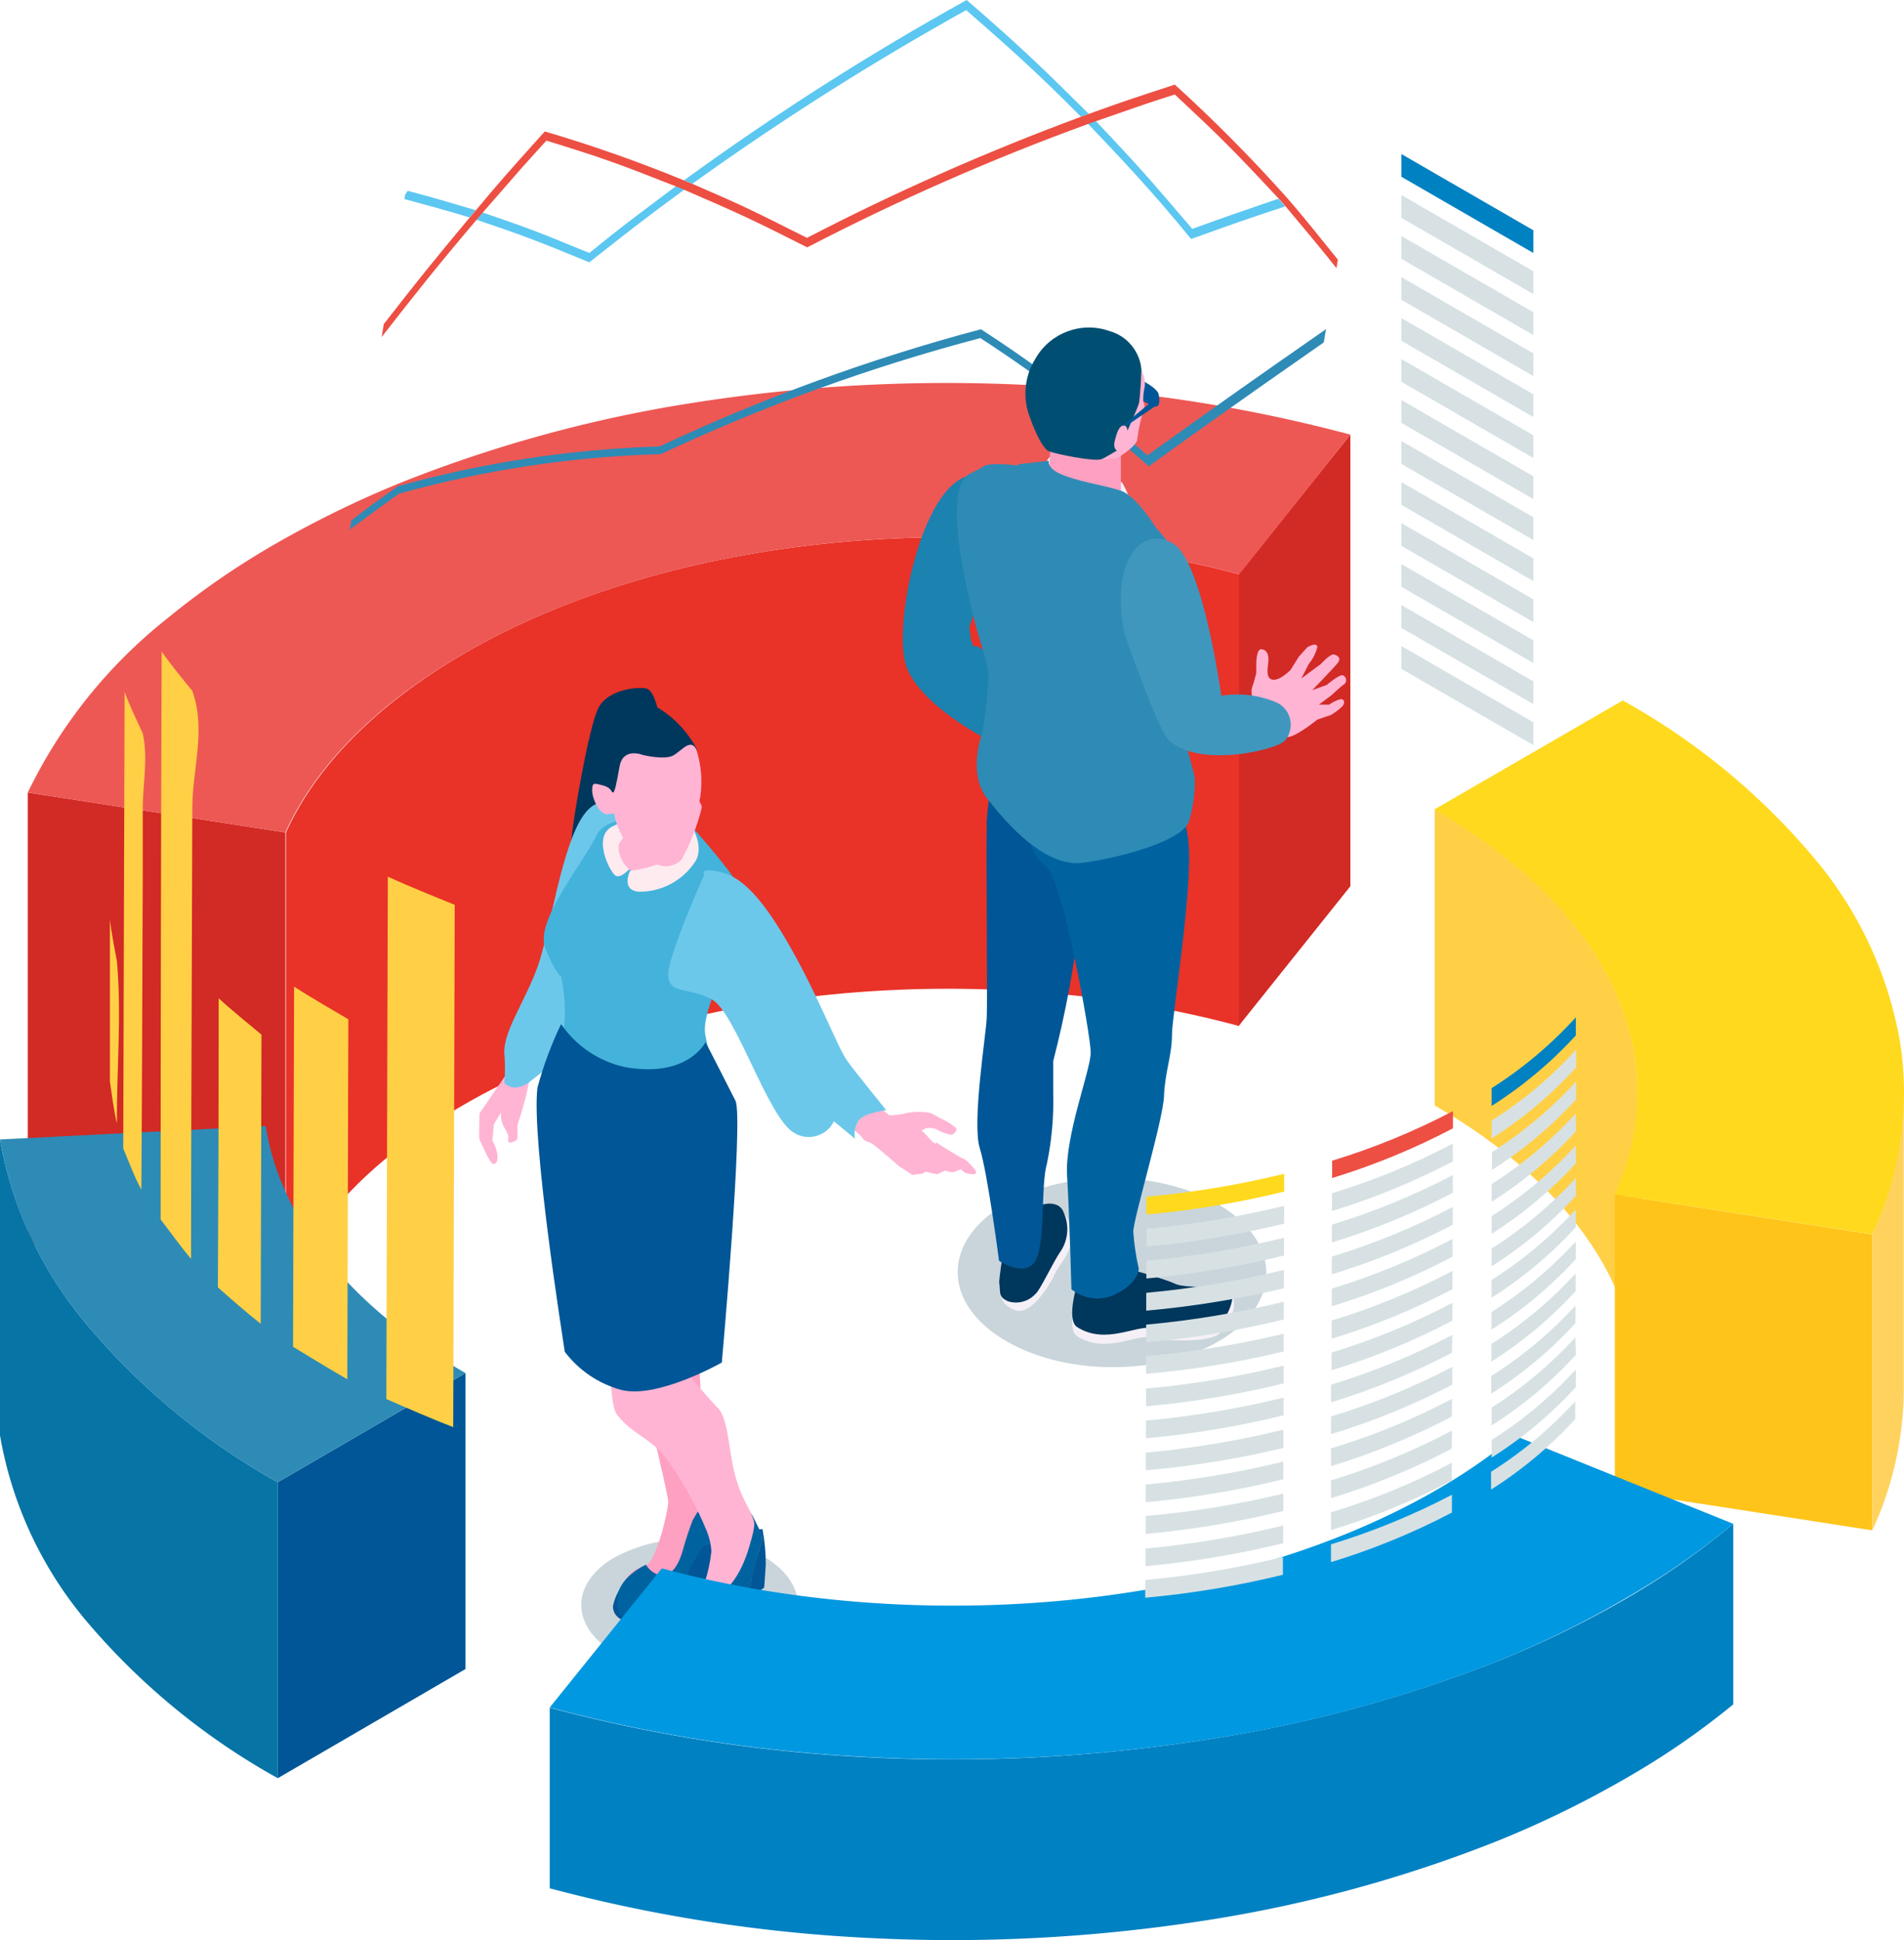 <?xml version="1.0" encoding="UTF-8"?> <svg xmlns="http://www.w3.org/2000/svg" viewBox="32 12.38 165.941 169.003"><defs><style>.cls-1{isolation:isolate;}.cls-2{fill:#d22a24;}.cls-3{fill:#e93228;}.cls-4{fill:#ed5854;}.cls-5{fill:#5cc7f1;}.cls-6{fill:#ed4f43;}.cls-7{fill:#2e8bb6;}.cls-8{fill:#ffd045;}.cls-9{fill:#ffc41a;}.cls-10{fill:#ffd25d;}.cls-11{fill:#ffd91d;}.cls-12{fill:#005696;}.cls-13{fill:#0774a6;}.cls-14{fill:#0081c2;}.cls-15{fill:#d7e1e4;}.cls-16{fill:#c9d5db;}.cls-16,.cls-37{mix-blend-mode:multiply;}.cls-17{fill:#f5f0f7;}.cls-18{fill:#00375c;}.cls-19{fill:#0063a0;}.cls-20{fill:#1c82af;}.cls-21{fill:#fea0c1;}.cls-22{fill:#ffb4d4;}.cls-23{fill:#3f97be;}.cls-24{fill:#004f72;}.cls-25{fill:#6cc8ea;}.cls-26{fill:#43b3db;}.cls-27{fill:#feebf0;}.cls-28{fill:#0098e0;}.cls-29{fill:#e8eaea;}.cls-30{fill:#ff8482;}.cls-31,.cls-58{fill:#fff;}.cls-32{fill:#004e82;}.cls-33{fill:#9bbbf2;}.cls-34{fill:#ffc003;}.cls-35{fill:#ffda36;}.cls-36{opacity:0.2;mix-blend-mode:lighten;fill:url(#linear-gradient);}.cls-37{fill:url(#linear-gradient-2);}.cls-38{fill:#cea900;}.cls-39{fill:#ff8ea2;}.cls-40{fill:#0075a8;}.cls-41{fill:#1b6b98;}.cls-42{fill:#004063;}.cls-43{fill:#dcf7ff;}.cls-44{fill:#ffb6b7;}.cls-45{fill:#085e8d;}.cls-46{fill:#008dd1;}.cls-47{fill:#fcfdfc;}.cls-48{fill:#ffb5d5;}.cls-49{fill:#f1f2f1;}.cls-50{fill:#5055e2;}.cls-51{fill:url(#linear-gradient-3);}.cls-52{fill:url(#linear-gradient-4);}.cls-53{fill:#2a749f;}.cls-54{fill:#069;}.cls-55{fill:#010103;}.cls-56{fill:#008bd3;}.cls-57{fill:#6fb9ff;}.cls-57,.cls-58{opacity:0.5;}.cls-59{fill:#3f84ac;}.cls-60{fill:#2c77a2;}.cls-61{fill:#00407b;}.cls-62{fill:#216f9c;}.cls-63{fill:#0d6092;}</style></defs><g><g class="cls-1"><polygon class="cls-2" points="149.69 50.24 149.69 89.58 139.95 101.76 139.95 62.42 149.69 50.24"></polygon><path class="cls-3" d="M140,62.42v39.34c-22.21-6-49.44-3.69-67.69,6.92-7.7,4.47-12.8,9.85-15.39,15.55V84.9c2.59-5.7,7.77-11.08,15.46-15.55C90.58,58.74,117.74,56.43,140,62.42Z"></path><polygon class="cls-2" points="56.87 84.9 56.87 124.23 34.42 120.76 34.42 81.42 56.87 84.9"></polygon><path class="cls-4" d="M149.69,50.24,140,62.42c-22.21-6-49.37-3.68-67.62,6.93C64.64,73.82,59.46,79.2,56.87,84.9L34.42,81.42A43.39,43.39,0,0,1,46.57,66.26a69.09,69.09,0,0,1,9.29-6.42,90,90,0,0,1,11.06-5.41,117.87,117.87,0,0,1,26.13-7.06,142.08,142.08,0,0,1,28.75-1.44A132,132,0,0,1,149.69,50.24Z"></path></g><path class="cls-5" d="M 67.53 29 L 67.31 29.34 L 67.25 29.72 C 68.96 30.18 71.25 30.81 72.92 31.32 L 73.46 30.69 C 71.69 30.16 69.32 29.47 67.53 29 Z"></path><path class="cls-5" d="M 135.91 32.32 C 132.48 28.32 131.67 27.32 127.49 22.91 L 126.81 23.15 C 129.43 25.9 132.39 29 135.81 33.2 C 139.55 31.86 140.22 31.61 144.01 30.36 L 143.42 29.69 C 140 30.87 139.23 31.11 135.91 32.32 Z"></path><path class="cls-5" d="M 83.36 34.42 C 79.14 32.68 78.26 32.32 74.06 30.89 L 73.52 31.52 C 77.52 32.87 78.52 33.24 83.36 35.23 C 87.36 32.08 87.97 31.6 91.65 28.89 L 90.92 28.59 C 86.85 31.65 86.33 32 83.36 34.42 Z"></path><path class="cls-5" d="M 116.21 13.26 C 119.42 16.07 122.21 18.5 126.21 22.55 L 126.89 22.3 C 123.42 18.86 121.12 16.58 116.25 12.38 C 107.723 17.108 99.495 22.355 91.61 28.09 L 92.34 28.39 C 99.997 22.889 107.967 17.837 116.21 13.26 Z"></path><path class="cls-6" d="M 144.65 30.17 L 144.06 29.49 C 141.007 26.079 137.779 22.828 134.39 19.75 C 130.11 21.15 129.76 21.27 126.9 22.3 L 126.22 22.55 C 118.046 25.57 110.068 29.093 102.33 33.1 C 97.48 30.66 96.73 30.29 92.33 28.39 L 91.6 28.09 C 87.636 26.461 83.591 25.039 79.48 23.83 C 76.13 27.56 75.78 27.95 73.48 30.69 L 72.94 31.32 C 69.52 35.43 68.68 36.47 65.45 40.61 L 65.26 41.74 C 67.93 38.33 69.85 35.86 73.54 31.52 L 74.08 30.89 C 77.47 27 77.6 26.84 79.62 24.63 C 84.62 26.17 85.86 26.63 90.94 28.63 L 91.67 28.93 C 96.29 30.93 97.38 31.41 102.35 33.93 C 110.269 29.822 118.446 26.231 126.83 23.18 L 127.51 22.94 C 132.04 21.36 132.04 21.36 134.39 20.61 C 138.47 24.43 139.39 25.34 143.48 29.72 L 144.07 30.39 C 145.41 31.98 147.19 34.11 148.48 35.74 L 148.6 35 C 147.41 33.52 145.86 31.58 144.65 30.17 Z"></path><path class="cls-7" d="M 117.49 41.06 C 107.87 43.617 98.499 47.034 89.49 51.27 C 81.768 51.503 74.102 52.668 66.66 54.74 C 65.44 55.63 63.81 56.74 62.61 57.74 L 62.48 58.51 C 63.76 57.57 65.48 56.3 66.76 55.39 C 74.204 53.313 81.874 52.154 89.6 51.94 C 98.554 47.733 107.873 44.349 117.44 41.83 C 122.605 45.182 127.512 48.916 132.12 53 C 136.46 49.87 139.52 47.68 147.37 42.21 L 147.57 41.05 C 141.5 45.27 137.81 47.87 132 52.05 C 127.441 48.034 122.591 44.36 117.49 41.06 Z"></path><g class="cls-1"><path class="cls-8" d="M174.72,107.61v25.78c0-8.94-5.87-17.89-17.68-24.71V82.9C168.85,89.72,174.75,98.67,174.72,107.61Z"></path><polygon class="cls-9" points="195.18 119.91 195.18 145.69 172.74 142.21 172.74 116.43 195.18 119.91"></polygon><path class="cls-10" d="M197.92,107.73v25.78a29.54,29.54,0,0,1-2.74,12.18V119.9A29.46,29.46,0,0,0,197.92,107.73Z"></path><path class="cls-11" d="M173.43,73.4a59.33,59.33,0,0,1,16.65,13.69,33.73,33.73,0,0,1,7.53,16.16,28.78,28.78,0,0,1-2.43,16.65l-22.44-3.47C178,104.85,172.76,92,157,82.9Z"></path></g><g class="cls-1"><polygon class="cls-12" points="72.57 131.99 72.57 157.77 56.21 167.28 56.21 141.5 72.57 131.99"></polygon><path class="cls-13" d="M56.21,141.5v25.78a59.91,59.91,0,0,1-16.69-13.7A34.08,34.08,0,0,1,32,137.42V111.64a34.16,34.16,0,0,0,7.6,16.16A59.33,59.33,0,0,0,56.21,141.5Z"></path><path class="cls-7" d="M55.16,110.47c1.22,7.85,7,15.51,17.41,21.52L56.21,141.5A59,59,0,0,1,39.6,127.8,34,34,0,0,1,32,111.64Z"></path></g><path class="cls-8" d="M 65.67 134.25 C 67.41 135.01 69.73 136.02 71.5 136.7 C 71.547 121.54 71.59 106.373 71.63 91.2 C 69.87 90.49 67.53 89.54 65.8 88.75 C 65.76 103.923 65.717 119.09 65.67 134.25 Z"></path><path class="cls-8" d="M 62.36 101.17 C 60.94 100.33 59.02 99.23 57.63 98.33 L 57.54 129.7 C 58.95 130.56 60.83 131.7 62.27 132.53 Z"></path><path class="cls-8" d="M 54.79 102.51 C 53.66 101.57 52.14 100.34 51.06 99.34 C 51.06 107.733 51.037 116.127 50.99 124.52 C 52.1 125.52 53.56 126.78 54.72 127.69 C 54.74 119.29 54.763 110.897 54.79 102.51 Z"></path><path class="cls-8" d="M 46.09 69.14 C 46.03 85.633 46 102.123 46 118.61 C 46.78 119.61 47.8 121.05 48.65 122.04 C 48.65 112.98 48.76 84.6 48.76 82.79 C 48.76 79.38 49.98 75.97 48.76 72.56 C 47.93 71.55 46.83 70.21 46.09 69.14 Z"></path><path class="cls-8" d="M 44.44 88.8 C 44.44 86.99 44.44 84.58 44.44 82.8 C 44.44 80.62 44.93 78.44 44.44 76.26 C 43.94 75.19 43.26 73.77 42.86 72.66 L 42.74 112.42 C 43.2 113.51 43.74 114.97 44.32 116.01 C 44.38 108.93 44.43 90.61 44.44 88.8 Z"></path><path class="cls-8" d="M 42.19 96.12 C 41.99 95.03 41.69 93.56 41.58 92.45 C 41.58 97.17 41.58 101.883 41.58 106.59 C 41.74 107.69 41.93 109.17 42.19 110.26 C 42.16 105.55 42.61 100.84 42.19 96.12 Z"></path><polygon class="cls-14" points="165.64 34.42 154.14 27.78 154.14 25.8 165.64 32.44 165.64 34.42"></polygon><polygon class="cls-15" points="165.64 38 154.14 31.36 154.14 29.37 165.64 36.01 165.64 38"></polygon><polygon class="cls-15" points="165.64 41.57 154.14 34.93 154.14 32.94 165.64 39.58 165.64 41.57"></polygon><polygon class="cls-15" points="165.64 45.14 154.14 38.5 154.14 36.52 165.64 43.16 165.64 45.14"></polygon><polygon class="cls-15" points="165.64 48.71 154.14 42.07 154.14 40.09 165.64 46.73 165.64 48.71"></polygon><polygon class="cls-15" points="165.64 52.28 154.14 45.64 154.14 43.66 165.64 50.3 165.64 52.28"></polygon><polygon class="cls-15" points="165.64 55.86 154.14 49.22 154.14 47.23 165.64 53.87 165.64 55.86"></polygon><polygon class="cls-15" points="165.64 59.43 154.14 52.79 154.14 50.8 165.64 57.44 165.64 59.43"></polygon><polygon class="cls-15" points="165.64 63 154.14 56.36 154.14 54.38 165.64 61.02 165.64 63"></polygon><polygon class="cls-15" points="165.64 66.57 154.14 59.93 154.14 57.95 165.64 64.59 165.64 66.57"></polygon><polygon class="cls-15" points="165.64 70.14 154.14 63.5 154.14 61.52 165.64 68.16 165.64 70.14"></polygon><polygon class="cls-15" points="165.64 73.72 154.14 67.08 154.14 65.09 165.64 71.73 165.64 73.72"></polygon><polygon class="cls-15" points="165.64 77.29 154.14 70.65 154.14 68.66 165.64 75.3 165.64 77.29"></polygon><ellipse class="cls-16" cx="128.97" cy="123.28" rx="8.24" ry="13.45" transform="matrix(0.005, -1, 1, 0.005, 4.99, 251.59)"></ellipse><path class="cls-17" d="M 120.25 121 C 120.403 120.658 120.574 120.325 120.76 120 C 121.38 118.86 122.49 117.22 123.59 117.44 C 125.24 117.79 125.51 119.54 125.34 120.64 C 125.17 121.74 124.24 122.64 123.9 123.42 C 123.56 124.2 121.9 127 120.49 126.52 C 119.08 126.04 118.74 124.66 119.36 122.91 C 119.98 121.16 120.25 121 120.25 121 Z"></path><path class="cls-17" d="M 125.89 125 C 125.89 125 124.89 128.18 125.89 128.79 C 128.36 130.37 131.1 128.54 132.4 128.89 C 133.7 129.24 137.51 129.34 138.33 128.51 C 139.15 127.68 139.95 126.27 139.33 124.99 C 139.02 124.35 135.23 125.42 134.4 124.99 C 133.57 124.56 130.28 123.67 130.28 123.67 Z"></path><path class="cls-17" d="M 122.91 53.21 C 122.91 53.21 123.37 52.13 123.52 52.21 C 123.932 52.842 124.568 53.296 125.3 53.48 C 126.61 53.84 129.48 53.93 129.84 54.48 C 130.148 55.035 130.402 55.617 130.6 56.22 C 130.6 56.22 125.31 55.75 124.32 54.76 C 123.821 54.27 123.35 53.753 122.91 53.21 Z"></path><path class="cls-18" d="M 120 119.12 C 120 119.12 122 117.88 122.4 117.54 C 122.8 117.2 124.32 116.9 124.7 117.99 C 125.188 119.054 125.113 120.292 124.5 121.29 C 123.78 122.29 122.67 124.76 122.24 125.1 C 121.638 125.756 120.71 126.006 119.86 125.74 C 118.97 125.34 119.2 125 119.08 124.04 C 119.242 122.376 119.55 120.73 120 119.12 Z"></path><path class="cls-12" d="M 119.43 77.12 C 118.612 79.305 118.13 81.601 118 83.93 C 117.94 87.23 118.07 99.53 118 101.04 C 117.93 102.55 116.7 110.19 117.39 112.39 C 118.08 114.59 119.07 122.21 119.07 122.21 C 119.07 122.21 121.33 123.73 122.24 122.21 C 123.15 120.69 122.68 115.68 123.24 113.76 C 123.667 111.705 123.852 109.608 123.79 107.51 L 123.79 104.82 C 124.878 100.607 125.67 96.323 126.16 92 C 126.78 85.92 127 74.92 119.43 77.12 Z"></path><path class="cls-18" d="M 125.89 124.21 C 125.89 124.21 124.89 127.38 125.89 127.99 C 128.36 129.57 131.1 127.75 132.4 128.09 C 133.7 128.43 137.51 128.54 138.33 127.71 C 139.15 126.88 139.77 125.1 139.16 124.76 C 138.55 124.42 135.24 124.62 134.41 124.21 C 133.58 123.8 130.29 122.89 130.29 122.89 Z"></path><path class="cls-19" d="M 121.61 80.42 C 121.61 80.42 120.55 86.02 123.17 87.86 C 124.58 88.86 127.06 102.56 127.06 104.07 C 127.06 105.58 124.79 111.35 125 114.79 C 125.21 118.23 125.38 124.69 125.38 124.69 C 126.435 125.547 127.883 125.733 129.12 125.17 C 131.25 124.17 131.25 122.89 131.25 122.89 C 131.005 121.831 130.844 120.754 130.77 119.67 C 130.77 118.57 133.38 109.91 133.45 107.85 C 133.52 105.79 134.14 104.34 134.14 102.56 C 134.14 100.78 136 89.7 135.58 85.72 C 135.16 81.74 132.58 77.19 132.58 77.19 L 123.23 77.76 Z"></path><path class="cls-20" d="M 118.12 55 C 118.12 55 116.72 53.71 116.2 53.89 C 112.2 55.26 109.94 66.59 110.9 70.14 C 111.86 73.69 118.12 76.84 118.12 76.84 C 119.177 75.796 119.894 74.458 120.18 73 C 120.6 70.66 117.18 68.68 117.18 68.68 L 116.84 68.68 L 116.62 68.11 L 116.48 67 C 116.48 67 119.7 58.36 118.12 55 Z"></path><path class="cls-7" d="M 116.2 53.89 C 114.35 55.8 116.13 63.15 116.82 66.04 C 117.51 68.93 118.24 70.11 118.12 71.9 C 118 73.69 117.63 76.16 117.63 76.16 C 117.63 76.16 116.2 79.78 118.14 82.08 C 118.86 82.92 122.65 88.08 126.44 87.53 C 130.23 86.98 135.15 85.53 135.64 83.89 C 135.984 82.704 136.149 81.474 136.13 80.24 C 136.13 79.6 133.66 71.49 133.66 71.49 C 133.66 71.49 135.56 62.69 134.21 60.21 C 132.885 58.242 131.126 56.604 129.07 55.42 C 128.73 55.22 125.07 55.13 124.12 54.85 C 123.41 54.64 123.36 53.29 123.36 53.29 C 123.36 53.29 118.65 52.47 117.79 52.97 C 116.2 53.89 116.52 53.56 116.2 53.89 Z"></path><path class="cls-21" d="M 123.55 51.21 L 123.41 53.73 C 124.385 54.564 125.549 55.147 126.8 55.43 C 128.5 55.68 129.69 55.8 129.69 55.8 L 129.69 51.62 Z"></path><path class="cls-22" d="M 141.49 74.19 C 141.49 74.19 140.87 72.86 141.15 72.19 C 141.26 71.91 141.49 71 141.49 71 L 141.49 70.21 C 141.49 70.21 141.49 68.94 141.9 68.94 C 142.31 68.94 142.55 69.26 142.55 69.81 C 142.55 70.36 142.23 71.42 142.87 71.58 C 143.51 71.74 144.48 70.73 144.48 70.73 L 145.2 69.58 L 145.94 68.76 C 145.94 68.76 146.81 68.25 146.81 68.76 C 146.672 69.291 146.419 69.786 146.07 70.21 L 145.41 71.49 L 147.13 70.21 C 147.13 70.21 147.94 69.31 148.26 69.39 C 148.58 69.47 148.93 69.7 148.59 70.13 C 148.25 70.56 146.37 72.5 146.37 72.5 L 147.64 72.04 C 147.64 72.04 148.8 71.04 149.07 71.22 C 149.386 71.381 149.409 71.823 149.112 72.016 C 149.099 72.024 149.084 72.033 149.07 72.04 C 148.71 72.31 148.07 72.92 148.07 72.92 L 146.95 73.76 L 147.85 73.76 C 148.151 73.539 148.49 73.376 148.85 73.28 C 149.15 73.28 149.26 73.57 149 73.9 C 148.7 74.194 148.364 74.449 148 74.66 L 146.82 75.06 C 146.82 75.06 144.95 76.57 144.25 76.58 C 143.55 76.59 141.49 74.19 141.49 74.19 Z"></path><path class="cls-23" d="M 130 67.57 C 130 67.57 132.87 75.9 133.85 76.84 C 136.53 79.38 143.54 77.65 144.03 76.84 C 144.953 75.676 144.439 73.95 143.03 73.48 C 141.573 72.904 139.986 72.735 138.44 72.99 C 138.44 72.99 136.85 61.31 134.24 59.73 C 131.63 58.15 128.71 61 130 67.57 Z"></path><path class="cls-12" d="M 133 46.87 C 133 46.87 133.29 48.17 132.35 47.69 C 131.41 47.21 130.88 46.98 130.82 46.69 C 130.734 46.23 130.572 45.787 130.34 45.38 C 130.216 45.233 130.13 45.058 130.09 44.87 C 130.09 44.87 133.07 46 133 46.87 Z"></path><path class="cls-7" d="M 120.73 52.82 L 123.41 52.52 C 123.41 52.52 123.14 53.25 124.93 53.87 C 126.72 54.49 128.26 54.65 129.69 55.13 C 131.12 55.61 132.86 58.54 132.86 58.54 C 132.86 58.54 130.77 56.54 128.86 56.85 C 127.315 57.123 125.723 56.87 124.34 56.13 C 121.37 54.76 120.73 52.82 120.73 52.82 Z"></path><path class="cls-24" d="M 131.11 48.74 C 131.359 47.863 131.51 46.961 131.56 46.05 C 131.487 45.607 131.463 45.158 131.49 44.71 C 131.405 43.056 130.268 41.644 128.67 41.21 C 126.231 40.359 123.532 41.368 122.25 43.61 C 121.282 45.145 121.1 47.049 121.76 48.74 C 122.2 50 122.9 51.48 123.41 51.69 C 123.92 51.9 127.3 52.62 127.99 52.38 C 128.607 52.174 129.183 51.859 129.69 51.45 C 129.85 51.24 131.11 48.74 131.11 48.74 Z"></path><path class="cls-22" d="M 131.49 44.71 C 131.729 45.113 131.827 45.585 131.77 46.05 C 131.678 46.433 131.634 46.826 131.64 47.22 C 131.64 47.7 131.87 47.43 131.64 48.22 C 131.392 49.002 131.218 49.805 131.12 50.62 C 131.12 51.17 129.71 52.1 129.37 52.26 C 128.922 52.368 128.461 52.418 128 52.41 L 129.35 51.63 C 129.35 51.63 128.98 51.48 129.16 50.76 C 129.34 50.04 129.54 49.49 129.9 49.45 C 130.26 49.41 130.26 49.9 130.26 49.9 C 130.26 49.9 131.16 47.9 131.26 47.53 C 131.36 47.16 131.49 44.71 131.49 44.71 Z"></path><polygon class="cls-12" points="129.89 49.42 132.97 46.87 132.97 47.57 130.25 49.42 129.89 49.42"></polygon><path class="cls-16" d="M 98.79 156.29 C 94.627 158.548 89.603 158.548 85.44 156.29 C 81.74 154.02 81.72 150.36 85.44 148.11 C 89.603 145.852 94.627 145.852 98.79 148.11 C 102.45 150.38 102.47 154 98.79 156.29 Z"></path><path class="cls-18" d="M 89.4 74.45 C 89.4 74.45 89.04 72.6 88.4 72.38 C 87.76 72.16 84.96 72.38 84.13 74.09 C 83.3 75.8 81.96 83.71 81.85 85.09 C 81.74 86.47 81.26 87.55 83 88 C 84.74 88.45 85.28 90 87.85 87.49 C 90.42 84.98 90.56 81.77 90.31 81.23 C 90.06 80.69 89.4 74.45 89.4 74.45 Z"></path><path class="cls-12" d="M 86.3 150.39 C 85.866 150.952 85.565 151.605 85.42 152.3 C 85.42 153.03 86 153.82 87.74 153.68 C 89.48 153.54 91.36 152.52 91.87 151.36 C 92.08 150.725 92.595 150.237 93.24 150.06 L 94.54 149.48 C 94.54 149.48 95.41 145.57 94.76 145.42 C 94.11 145.27 91 147.31 90.76 147.31 C 90.52 147.31 86.3 150.39 86.3 150.39 Z"></path><path class="cls-21" d="M 95 145.72 C 95 146.8 93.78 146.72 93.27 147.09 C 92.426 148.161 91.81 149.393 91.46 150.71 C 91.31 151.58 91.17 151.58 89.87 152.3 C 89.554 152.476 89.218 152.614 88.87 152.71 C 88.018 153.004 87.103 153.063 86.22 152.88 C 85.57 152.67 85.99 151.21 86.29 150.42 C 86.637 149.586 87.362 148.969 88.24 148.76 C 89.24 148.46 90.24 143.83 90.24 143.25 C 90.225 143.062 90.199 142.875 90.16 142.69 C 89.87 141.16 88.88 137.05 88.16 133.99 C 87.3 130.37 86.78 130.37 85.63 129.21 C 84.48 128.05 85.12 128.78 82.73 123.57 C 80.34 118.36 79.62 106.57 79.62 106.57 C 79.62 106.57 89.1 107.87 89.1 111.86 C 89.1 115.85 91.2 127.13 92.1 128.8 C 93 130.47 92.97 131.62 93.1 134.44 C 93.2 136.52 93.39 140.08 93.57 141.88 C 93.576 142.253 93.637 142.624 93.75 142.98 C 94.43 143.748 94.866 144.703 95 145.72 Z"></path><path class="cls-19" d="M 94 143.19 C 93.77 143.38 93.48 143.56 93.11 143.81 C 92.74 144.06 92.64 144.37 92.37 144.81 C 92.052 145.632 91.775 146.47 91.54 147.32 C 90.54 151.01 88.54 149.25 88.31 148.68 C 88.31 148.68 84.71 150.22 86.12 153.06 C 86.58 153.97 89.35 152.91 89.67 152.74 C 90.97 152.02 91.33 151.58 91.48 150.74 C 91.83 149.423 92.446 148.191 93.29 147.12 C 93.8 146.75 95.02 146.83 95.02 145.75 C 94.918 144.82 94.566 143.935 94 143.19 Z"></path><path class="cls-12" d="M 96.64 145.86 L 98.45 145.57 C 98.647 146.595 98.744 147.636 98.74 148.68 C 98.67 149.91 98.6 150.68 98.6 150.68 L 98.09 151.04 C 98.09 151.04 97.51 154.44 96.09 155.17 C 94.67 155.9 91.46 155.75 91.17 155.67 C 90.88 155.59 90.01 154.88 91.9 154.01 C 93.095 153.436 94.192 152.677 95.15 151.76 Z"></path><path class="cls-22" d="M 86.47 83.89 C 86.47 83.89 83.47 82.37 82.2 85.2 C 80.93 88.03 80.9 91.93 80.68 92.8 C 80.46 93.67 79.16 98.12 79.16 98.12 C 78.541 99.396 78.068 100.738 77.75 102.12 C 77.487 103.437 76.971 104.69 76.23 105.81 L 73.79 109.37 C 73.79 109.37 73.73 111.6 73.79 111.65 C 73.85 111.7 74.73 113.93 75.04 113.79 C 75.35 113.65 75.36 113.5 75.36 113.01 C 75.292 112.552 75.14 112.112 74.91 111.71 L 75.05 110.3 L 75.67 109.3 C 75.635 109.639 75.68 109.981 75.8 110.3 C 76 110.77 76.39 111.15 76.29 111.66 C 76.19 112.17 77.1 111.78 77.1 111.53 C 77.1 111.28 77.1 110.35 77.1 110.35 C 77.527 109.147 77.862 107.914 78.1 106.66 L 78.03 106.21 C 78.03 106.21 83.93 99.12 84.51 95.33 C 85.09 91.54 86.92 84.24 86.47 83.89 Z"></path><path class="cls-25" d="M 88 84.11 C 87.24 83.79 84.85 80.64 82.89 83.35 C 80.93 86.06 79.96 93.45 78.89 96.49 C 77.82 99.53 75.89 102.14 75.95 104.09 C 76.031 104.958 76.031 105.832 75.95 106.7 C 75.95 106.7 76.68 107.64 78.05 106.7 C 79.665 105.47 81.214 104.155 82.69 102.76 Z"></path><path class="cls-22" d="M 98 147.89 C 97.34 149.63 97.13 153.1 96.77 153.75 C 96.41 154.4 96.26 154.47 94.6 155.19 C 94.322 155.315 94.03 155.405 93.73 155.46 C 92.799 155.681 91.818 155.48 91.05 154.91 C 90.89 154.71 91.15 154.21 91.49 153.75 C 91.71 153.444 91.95 153.153 92.21 152.88 C 93.189 151.245 93.8 149.415 94 147.52 C 93.965 146.915 93.83 146.321 93.6 145.76 C 92.746 143.676 91.663 141.694 90.37 139.85 C 88.85 137.6 87.19 137.46 85.75 135.58 C 84.31 133.7 85.96 112.2 85.96 112.2 C 85.96 112.2 85.6 108.58 86.54 106.84 C 87.48 105.1 95.22 106.63 95.66 111.19 C 96.1 115.75 91 130.73 91 130.73 C 92.063 132.205 93.222 133.608 94.47 134.93 C 95.47 135.8 95.47 138.47 95.99 140.57 C 96.183 141.421 96.475 142.247 96.86 143.03 C 97.22 143.77 97.58 144.36 97.86 145.03 C 98.45 146.22 98.67 146.15 98 147.89 Z"></path><path class="cls-26" d="M 84 85.13 C 82.77 87.66 78.58 92.65 79.52 94.97 C 80.46 97.29 80.89 97.43 80.89 97.43 C 81.202 98.807 81.3 100.223 81.18 101.63 C 80.89 103.22 79.52 105.46 79.59 106.55 C 79.66 107.64 79.66 108.14 79.66 108.14 C 79.66 108.14 82.41 114.88 88.42 113.65 C 94.43 112.42 95.66 111.19 95.66 111.19 C 95.926 109.503 95.646 107.776 94.86 106.26 C 93.56 103.8 93.92 104.6 93.49 102.64 C 93.06 100.68 95.15 97.07 96.09 94.1 C 97.03 91.13 96.82 89.98 95.51 88.24 C 94.2 86.5 92.11 84.18 92.11 84.18 C 92.11 84.18 85.21 82.59 84 85.13 Z"></path><path class="cls-27" d="M 87.23 84.71 C 88.26 84.424 89.358 84.524 90.32 84.99 L 90.38 84.82 C 88.76 83.98 86.78 83.5 85.24 84.45 C 83.7 85.4 85.11 88.25 85.62 88.64 C 86.13 89.03 87.11 87.8 87.11 87.8 C 87.11 87.8 85.17 85.35 87.23 84.71 Z"></path><path class="cls-22" d="M 92.38 96.54 C 92.97 96.54 94.15 95.47 94.73 96.35 C 96.73 99.35 98.86 102.51 99.07 103.56 C 99.799 105.282 100.972 106.78 102.47 107.9 C 104.091 108.894 105.615 110.039 107.02 111.32 C 107.39 111.91 107.61 111.77 108.02 112.02 C 108.43 112.27 110.39 114.02 110.51 114.08 C 110.63 114.14 111.51 114.73 111.51 114.73 L 112.4 114.61 L 112.68 114.45 C 112.68 114.45 113.68 114.68 113.68 114.68 C 113.68 114.68 114.31 114.36 114.38 114.35 C 114.45 114.34 114.87 114.61 115.31 114.42 L 115.75 114.22 C 115.926 114.458 116.195 114.611 116.49 114.64 C 117.06 114.77 117.27 114.56 116.84 114.1 C 116.41 113.64 116.21 113.4 115.94 113.31 C 115.67 113.22 113.61 111.91 113.61 111.91 C 113.61 111.91 113.56 112.18 113.11 111.67 C 112.66 111.16 112.32 110.85 112.32 110.85 C 112.46 110.761 112.612 110.69 112.77 110.64 C 113.036 110.62 113.303 110.647 113.56 110.72 C 113.98 110.984 114.45 111.157 114.94 111.23 C 115.22 111.16 115.54 110.74 115.24 110.57 C 114.932 110.317 114.596 110.099 114.24 109.92 C 113.92 109.83 113.24 109.32 113.01 109.32 C 112.368 109.207 111.712 109.207 111.07 109.32 C 110.563 109.467 110.038 109.537 109.51 109.53 C 108.441 108.712 107.477 107.764 106.64 106.71 C 105.43 105.12 105.82 105.54 104.73 104.12 C 102.99 102.327 101.63 100.201 100.73 97.87 C 98.94 93.67 97.8 89.66 95.96 89.03 C 94.12 88.4 93.13 90.03 92.41 91.25 C 91.69 92.47 91.07 96.62 92.38 96.54 Z"></path><path class="cls-12" d="M 80.9 101.59 C 80.044 103.369 79.354 105.224 78.84 107.13 C 78.3 111.62 81.01 128.7 81.22 130.13 C 82.449 131.755 84.183 132.927 86.15 133.46 C 89.33 134.25 94.91 131.07 94.91 131.07 C 94.91 131.07 96.82 109.79 96.1 108.27 C 95.85 107.75 93.49 103.16 93.49 103.16 C 93.49 103.16 91.97 106.31 86.49 105.34 C 84.215 104.852 82.214 103.51 80.9 101.59 Z"></path><path class="cls-22" d="M 86.73 84.47 C 86.548 84.948 86.303 85.398 86 85.81 C 85.64 86.2 86.21 89.56 90.12 88.58 C 91.61 88.276 92.655 86.929 92.58 85.41 C 92.396 84.576 91.88 83.854 91.15 83.41 Z"></path><path class="cls-27" d="M 90.84 82.58 C 91.49 83.643 91.678 84.925 91.36 86.13 C 90.71 87.8 86.91 88.25 86.91 88.25 C 86.91 88.25 86.07 89.93 87.69 90.06 C 89.619 90.077 91.43 89.132 92.52 87.54 C 93.8 85.81 91.42 82.78 90.84 82.58 Z"></path><path class="cls-18" d="M 88.17 74.12 C 88.17 74.12 88.82 73.51 87.96 73.29 C 86.968 73.146 85.965 73.467 85.24 74.16 C 85.06 74.63 84.7 75.28 85.24 75.06 C 85.78 74.84 88.17 74.12 88.17 74.12 Z"></path><path class="cls-18" d="M 85.13 82.43 C 85.13 82.43 84.01 81.87 84.13 81.43 C 84.038 80.234 84.098 79.031 84.31 77.85 C 84.75 75.9 84.82 75.17 86.09 74.52 C 87.36 73.87 88.3 73.52 89.49 74.12 C 90.849 74.979 91.959 76.179 92.71 77.6 C 93 78.54 90 82.43 90 82.43 Z"></path><path class="cls-22" d="M 88 78.14 C 88 78.14 86.3 77.45 86 79.14 C 85.7 80.83 85.56 81.42 85.42 81.42 C 85.28 81.42 85.31 80.99 84.55 80.8 C 83.79 80.61 83.61 80.48 83.61 81.24 C 83.61 82 84.3 83.45 85.02 83.3 C 85.74 83.15 85.56 83.45 85.56 83.45 C 85.716 84.156 85.986 84.831 86.36 85.45 C 87.113 86.453 88.126 87.231 89.29 87.7 C 90.032 88.003 90.883 87.816 91.43 87.23 C 92.192 85.811 92.773 84.303 93.16 82.74 C 93.16 82.27 92.84 82.41 93.02 81.87 C 93.238 80.463 93.125 79.025 92.69 77.67 C 92.19 76.67 91.46 77.74 90.69 78.18 C 89.92 78.62 88 78.14 88 78.14 Z"></path><path class="cls-19" d="M 97.88 145 C 97.75 144.72 97.6 144.45 97.45 144.18 C 97.73 145.02 97.99 144.82 97.28 147.18 C 95.81 152.18 92.52 152.46 93.48 149.99 C 93.199 151 92.779 151.966 92.23 152.86 C 91.97 153.133 91.73 153.424 91.51 153.73 C 91.75 153.73 90.31 155 91.03 155.42 C 91.75 155.84 93.94 155.28 93.87 155.61 C 94.16 155.61 94.32 155.3 94.62 155.17 C 96.28 154.45 96.43 154.38 96.79 153.73 C 97.15 153.08 97.36 149.61 98.02 147.87 C 98.68 146.13 98.45 146.22 97.88 145 Z"></path><path class="cls-25" d="M 93.39 88.56 C 93.39 88.56 92.84 87.91 94.8 88.35 C 96.76 88.79 98.6 90.84 100.99 95.08 C 103.38 99.32 105.07 103.75 105.85 104.81 C 106.75 106.03 109.24 109.09 109.24 109.09 C 109.24 109.09 107.39 109.3 106.85 109.95 C 106.525 110.427 106.406 111.014 106.52 111.58 L 104.68 110.06 C 104.045 111.358 102.427 111.823 101.2 111.06 C 98.92 109.76 96.1 100.53 94.04 99.44 C 91.98 98.35 90.34 99.01 90.24 97.38 C 90.14 95.75 93.39 88.56 93.39 88.56 Z"></path><g class="cls-1"><path class="cls-14" d="M183.06,145.12v15.73a67.8,67.8,0,0,1-9.33,6.42,88.62,88.62,0,0,1-11.06,5.41,117.59,117.59,0,0,1-26.13,7.07,142.73,142.73,0,0,1-28.75,1.45,132.93,132.93,0,0,1-27.88-4.33V161.14a132.94,132.94,0,0,0,28,4.33A142.7,142.7,0,0,0,136.61,164,117.59,117.59,0,0,0,162.74,157a88.62,88.62,0,0,0,11.06-5.41A66.93,66.93,0,0,0,183.06,145.12Z"></path><path class="cls-28" d="M183.06,145.12a66.93,66.93,0,0,1-9.26,6.42A88.62,88.62,0,0,1,162.74,157,116.52,116.52,0,0,1,136.61,164a142.7,142.7,0,0,1-28.75,1.45,132.94,132.94,0,0,1-27.95-4.33L89.68,149c22.22,6,49.42,3.69,67.67-6.92a49.38,49.38,0,0,0,6.69-4.63Z"></path></g><path class="cls-11" d="M 143.92 114.63 C 139.976 115.596 135.964 116.264 131.92 116.63 L 131.92 118.18 C 135.964 117.813 139.975 117.144 143.92 116.18 Z"></path><path class="cls-15" d="M 143.92 117.42 C 139.975 118.381 135.964 119.05 131.92 119.42 L 131.92 120.97 C 135.964 120.602 139.975 119.933 143.92 118.97 Z"></path><path class="cls-15" d="M 143.91 120.2 C 139.966 121.166 135.954 121.835 131.91 122.2 L 131.91 123.75 C 135.954 123.383 139.965 122.715 143.91 121.75 Z"></path><path class="cls-15" d="M 143.9 123 C 139.955 123.961 135.944 124.629 131.9 125 L 131.9 126.55 C 135.942 126.195 139.953 125.543 143.9 124.6 Z"></path><path class="cls-15" d="M 143.89 125.77 C 139.946 126.736 135.934 127.404 131.89 127.77 L 131.89 129.32 C 135.934 128.953 139.945 128.284 143.89 127.32 Z"></path><path class="cls-15" d="M 143.88 128.56 C 139.933 129.504 135.922 130.156 131.88 130.51 L 131.88 132.06 C 135.922 131.705 139.933 131.053 143.88 130.11 Z"></path><path class="cls-15" d="M 143.88 131.34 C 139.936 132.306 135.924 132.975 131.88 133.34 L 131.88 134.89 C 135.924 134.522 139.935 133.853 143.88 132.89 Z"></path><path class="cls-15" d="M 143.87 134.13 C 139.925 135.091 135.914 135.76 131.87 136.13 L 131.87 137.67 C 135.914 137.303 139.925 136.635 143.87 135.67 Z"></path><path class="cls-15" d="M 143.86 136.92 C 139.915 137.881 135.904 138.549 131.86 138.92 L 131.86 140.46 C 135.903 140.109 139.914 139.458 143.86 138.51 Z"></path><path class="cls-15" d="M 143.85 139.7 C 139.905 140.661 135.894 141.329 131.85 141.7 L 131.85 143.24 C 135.894 142.873 139.905 142.204 143.85 141.24 Z"></path><path class="cls-15" d="M 143.85 142.49 C 139.903 143.433 135.892 144.085 131.85 144.44 L 131.85 146 C 135.894 145.632 139.905 144.963 143.85 144 Z"></path><path class="cls-15" d="M 143.84 145.27 C 139.895 146.231 135.884 146.9 131.84 147.27 L 131.84 148.81 C 135.884 148.443 139.895 147.775 143.84 146.81 Z"></path><path class="cls-15" d="M 131.81 151.56 C 135.854 151.193 139.865 150.525 143.81 149.56 L 143.81 148.01 C 139.866 148.976 135.854 149.645 131.81 150.01 Z"></path><path class="cls-6" d="M 158.63 109.17 C 155.263 110.936 151.737 112.382 148.1 113.49 L 148.1 115 C 151.738 113.889 155.263 112.439 158.63 110.67 Z"></path><path class="cls-15" d="M 158.62 112 C 155.255 113.77 151.729 115.217 148.09 116.32 L 148.09 117.87 C 151.728 116.764 155.254 115.318 158.62 113.55 Z"></path><path class="cls-15" d="M 158.62 114.74 C 155.248 116.504 151.72 117.95 148.08 119.06 L 148.08 120.61 C 151.723 119.505 155.252 118.055 158.62 116.28 Z"></path><path class="cls-15" d="M 158.61 117.52 C 155.241 119.29 151.712 120.737 148.07 121.84 L 148.07 123.39 C 151.711 122.282 155.239 120.836 158.61 119.07 Z"></path><path class="cls-15" d="M 158.6 120.3 C 155.235 122.074 151.709 123.524 148.07 124.63 L 148.07 126.17 C 151.708 125.065 155.234 123.619 158.6 121.85 Z"></path><path class="cls-15" d="M 158.59 123.09 C 155.225 124.86 151.699 126.307 148.06 127.41 L 148.06 129 C 151.698 127.894 155.224 126.448 158.59 124.68 Z"></path><path class="cls-15" d="M 158.58 125.87 C 155.215 127.644 151.689 129.094 148.05 130.2 L 148.05 131.74 C 151.69 130.64 155.216 129.193 158.58 127.42 Z"></path><path class="cls-15" d="M 158.58 128.66 C 155.198 130.438 151.656 131.891 148 133 L 148 134.54 C 151.641 133.432 155.169 131.986 158.54 130.22 Z"></path><path class="cls-15" d="M 158.57 131.45 C 155.19 133.219 151.651 134.666 148 135.77 L 148 137.31 C 151.651 136.207 155.189 134.764 158.57 133 Z"></path><path class="cls-15" d="M 158.56 134.23 C 155.187 136.006 151.651 137.453 148 138.55 L 148 140.1 C 151.637 138.991 155.162 137.544 158.53 135.78 Z"></path><path class="cls-15" d="M 158.55 137 C 155.177 138.774 151.645 140.227 148 141.34 L 148 142.89 C 151.638 141.784 155.164 140.338 158.53 138.57 Z"></path><path class="cls-15" d="M 158.54 139.8 C 155.173 141.575 151.644 143.022 148 144.12 L 148 145.67 C 151.638 144.564 155.164 143.118 158.53 141.35 Z"></path><path class="cls-15" d="M 158.54 142.59 C 155.168 144.354 151.64 145.8 148 146.91 L 148 148.46 C 151.641 147.352 155.169 145.906 158.54 144.14 Z"></path><path class="cls-14" d="M 162 107.17 L 162 108.72 C 164.706 107.005 167.174 104.941 169.34 102.58 L 169.34 101 C 167.181 103.376 164.712 105.451 162 107.17 Z"></path><path class="cls-15" d="M 169.37 105.36 L 169.37 103.81 C 167.205 106.198 164.726 108.28 162 110 L 162 111.55 C 164.724 109.828 167.203 107.745 169.37 105.36 Z"></path><path class="cls-15" d="M 169.36 108.15 L 169.36 106.6 C 167.199 108.962 164.734 111.027 162.03 112.74 L 162.03 114.29 C 164.735 112.578 167.2 110.513 169.36 108.15 Z"></path><path class="cls-15" d="M 162 117.07 C 164.708 115.358 167.177 113.293 169.34 110.93 L 169.34 109.38 C 167.179 111.745 164.71 113.81 162 115.52 Z"></path><path class="cls-15" d="M 162 119.86 C 164.706 118.145 167.174 116.081 169.34 113.72 L 169.34 112.17 C 167.175 114.532 164.707 116.597 162 118.31 Z"></path><path class="cls-15" d="M 169.34 115 C 167.175 117.362 164.707 119.427 162 121.14 L 162 122.69 C 164.708 120.978 167.177 118.913 169.34 116.55 Z"></path><path class="cls-15" d="M 169.33 117.74 C 167.167 120.104 164.699 122.169 161.99 123.88 L 161.99 125.43 C 164.7 123.72 167.168 121.655 169.33 119.29 Z"></path><path class="cls-15" d="M 169.33 120.53 C 167.165 122.892 164.697 124.957 161.99 126.67 L 161.99 128.21 C 164.698 126.498 167.167 124.433 169.33 122.07 Z"></path><path class="cls-15" d="M 169.32 123.31 C 167.159 125.675 164.69 127.74 161.98 129.45 L 161.98 131 C 164.686 129.285 167.154 127.221 169.32 124.86 Z"></path><path class="cls-15" d="M 169.31 126.1 C 167.149 128.465 164.68 130.53 161.97 132.24 L 161.97 133.78 C 164.678 132.068 167.147 130.003 169.31 127.64 Z"></path><path class="cls-15" d="M 169.3 128.88 C 167.147 131.232 164.692 133.29 162 135 L 162 136.55 C 164.71 134.841 167.179 132.776 169.34 130.41 Z"></path><path class="cls-15" d="M 162 139.35 C 164.712 137.643 167.181 135.578 169.34 133.21 L 169.34 131.67 C 167.183 134.04 164.714 136.106 162 137.81 Z"></path><path class="cls-15" d="M 169.29 136 L 169.29 134.45 C 167.129 136.815 164.66 138.88 161.95 140.59 L 161.95 142.14 C 164.658 140.428 167.127 138.363 169.29 136 Z"></path></g><path class="cls-32" d="M 473.62 51.79 C 473.62 51.79 473.62 51.79 473.62 51.79 Z"></path><path class="cls-32" d="M 473.72 51.63 C 473.72 51.63 473.72 51.63 473.72 51.63 Z"></path><path class="cls-32" d="M 473.68 52 C 473.68 52 473.68 52 473.68 52 Z"></path></svg> 